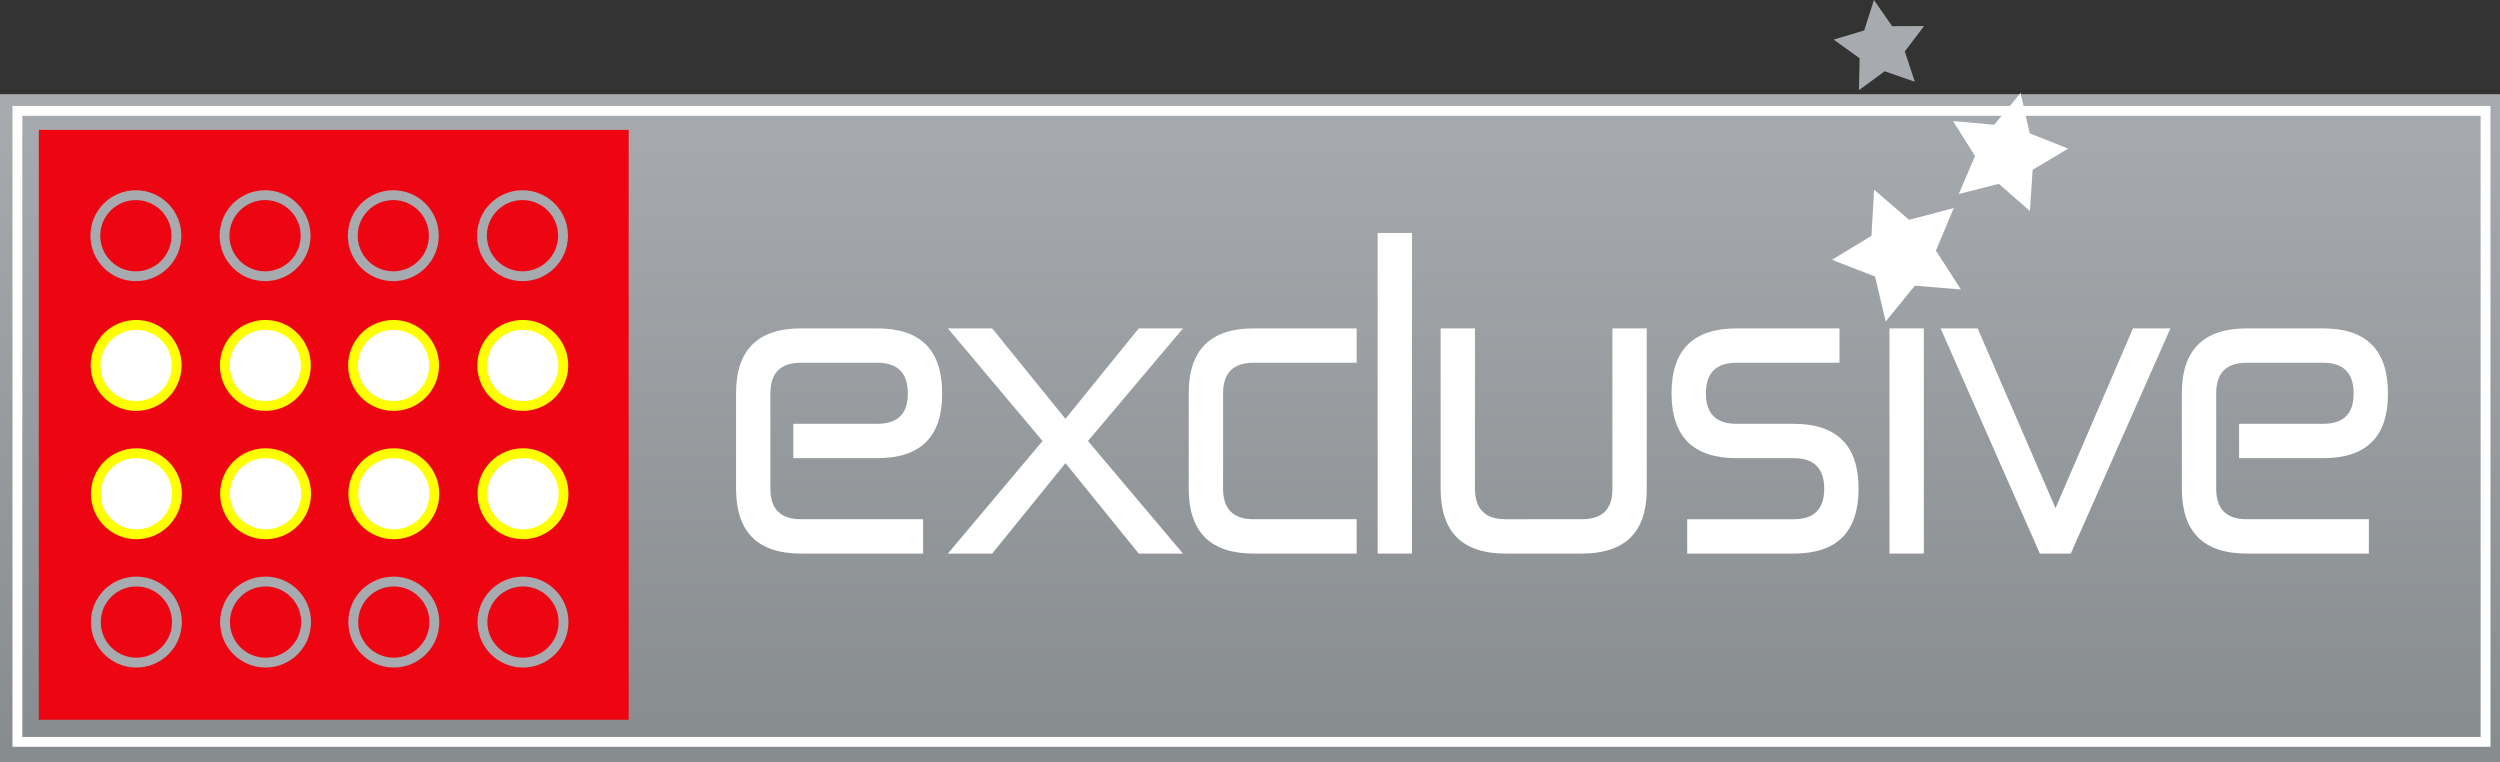 <?xml version="1.0" encoding="utf-8"?>
<!-- Generator: Adobe Illustrator 16.0.0, SVG Export Plug-In . SVG Version: 6.00 Build 0)  -->
<!DOCTYPE svg PUBLIC "-//W3C//DTD SVG 1.1//EN" "http://www.w3.org/Graphics/SVG/1.1/DTD/svg11.dtd">
<svg version="1.1" id="Layer_1" xmlns="http://www.w3.org/2000/svg" xmlns:xlink="http://www.w3.org/1999/xlink" x="0px" y="0px"
	 width="254px" height="77.435px" viewBox="0 0 254 77.435" enable-background="new 0 0 254 77.435" xml:space="preserve">
<rect x="0" y="0" width="254" height="77.435" fill="#333333" stroke="none"/>
<g>
	<linearGradient id="SVGID_1_" gradientUnits="userSpaceOnUse" x1="126.999" y1="10.649" x2="126.999" y2="78.058">
		<stop  offset="0" style="stop-color:#A7AAAE"/>
		<stop  offset="1" style="stop-color:#868B8E"/>
	</linearGradient>
	<polygon fill-rule="evenodd" clip-rule="evenodd" fill="url(#SVGID_1_)" points="0,9.572 254,9.572 254,77.435 0,77.435 0,9.572 	
		"/>
	<polygon fill-rule="evenodd" clip-rule="evenodd" fill="#ED0512" points="3.942,13.196 63.876,13.196 63.876,73.131 3.942,73.131 
		3.942,13.196 	"/>
	<g>
		<path fill="#FFFFFF" d="M93.785,52.754v3.489H81.375c-4.395,0-6.592-2.197-6.592-6.592v-9.695c0-4.395,2.197-6.592,6.592-6.592
			h7.756c4.395,0,6.592,2.198,6.592,6.592v0.078c0,4.343-2.197,6.515-6.592,6.515H80.6v-3.49h8.531c2.068,0,3.102-1.008,3.102-3.025
			v-0.078c0-2.068-1.034-3.102-3.102-3.102h-7.756c-2.068,0-3.102,1.034-3.102,3.102v9.695c0,2.068,1.034,3.103,3.102,3.103H93.785z
			"/>
		<path fill="#FFFFFF" d="M96.305,56.243l9.618-11.439l-9.618-11.439h4.499l7.446,9.19l7.445-9.19h4.498l-9.656,11.439l9.656,11.439
			h-4.498l-7.445-9.19l-7.446,9.19H96.305z"/>
		<path fill="#FFFFFF" d="M137.838,52.754v3.489h-10.471c-4.395,0-6.592-2.197-6.592-6.592v-9.695c0-4.395,2.197-6.592,6.592-6.592
			h10.471v3.49h-10.471c-2.069,0-3.102,1.034-3.102,3.102v9.695c0,2.068,1.033,3.103,3.102,3.103H137.838z"/>
		<path fill="#FFFFFF" d="M139.97,23.669h3.49v32.574h-3.49V23.669z"/>
		<path fill="#FFFFFF" d="M160.716,52.754c2.068,0,3.103-1.009,3.103-3.024V33.364h3.49v16.365c0,4.342-2.198,6.514-6.593,6.514
			h-7.755c-4.396,0-6.593-2.197-6.593-6.592V33.364h3.49v16.287c0,2.068,1.033,3.103,3.103,3.103H160.716z"/>
		<path fill="#FFFFFF" d="M176.422,46.549c-4.396,0-6.593-2.197-6.593-6.592c0-4.395,2.197-6.592,6.593-6.592h10.47v3.49h-10.47
			c-2.068,0-3.103,1.034-3.103,3.102c0,2.068,1.034,3.103,3.103,3.103h5.816c4.395,0,6.593,2.198,6.593,6.592
			s-2.198,6.592-6.593,6.592h-10.819v-3.489h10.819c2.068,0,3.103-1.034,3.103-3.103c0-2.068-1.034-3.103-3.103-3.103H176.422z"/>
		<path fill="#FFFFFF" d="M191.352,23.669h4.653V28.4h-4.653V23.669z M191.972,33.364h3.49v22.879h-3.49V33.364z"/>
		<path fill="#FFFFFF" d="M210.391,56.243h-3.141l-10.083-22.879h3.762l7.91,18.265l7.872-18.265h3.802L210.391,56.243z"/>
		<path fill="#FFFFFF" d="M240.676,52.754v3.489h-12.408c-4.396,0-6.593-2.197-6.593-6.592v-9.695c0-4.395,2.197-6.592,6.593-6.592
			h7.755c4.395,0,6.593,2.198,6.593,6.592v0.078c0,4.343-2.198,6.515-6.593,6.515h-8.531v-3.49h8.531
			c2.068,0,3.103-1.008,3.103-3.025v-0.078c0-2.068-1.034-3.102-3.103-3.102h-7.755c-2.069,0-3.103,1.034-3.103,3.102v9.695
			c0,2.068,1.033,3.103,3.103,3.103H240.676z"/>
	</g>
	<polygon fill-rule="evenodd" clip-rule="evenodd" fill="#FFFFFF" points="199.23,29.411 194.554,29.027 191.586,32.662 
		190.506,28.095 186.132,26.396 190.142,23.958 190.406,19.273 193.964,22.333 198.501,21.137 196.69,25.466 	"/>
	<polygon fill-rule="evenodd" clip-rule="evenodd" fill="#FFFFFF" points="206.241,21.443 203.08,18.676 199.01,19.71 
		200.665,15.85 198.423,12.298 202.605,12.679 205.291,9.449 206.222,13.545 210.124,15.101 206.515,17.251 	"/>
	<polygon fill-rule="evenodd" clip-rule="evenodd" fill="#A7AAAF" points="194.545,8.306 191.482,7.242 188.869,9.16 188.937,5.919 
		186.304,4.027 189.406,3.088 190.393,0 192.244,2.661 195.486,2.645 193.527,5.228 	"/>
	
		<rect x="1.768" y="11.263" fill-rule="evenodd" clip-rule="evenodd" fill="none" stroke="#FFFFFF" stroke-miterlimit="10" width="250.763" height="64.11"/>
	<g>
		<circle fill="#FFFFFF" stroke="#FFFF00" stroke-miterlimit="10" cx="13.83" cy="37.128" r="4.119"/>
		<circle fill="#FFFFFF" stroke="#FFFF00" stroke-miterlimit="10" cx="13.855" cy="50.165" r="4.119"/>
		<circle fill="#FFFFFF" stroke="#FFFF00" stroke-miterlimit="10" cx="26.956" cy="37.127" r="4.119"/>
		<circle fill="#FFFFFF" stroke="#FFFF00" stroke-miterlimit="10" cx="26.981" cy="50.164" r="4.119"/>
		<circle fill="#FFFFFF" stroke="#FFFF00" stroke-miterlimit="10" cx="39.985" cy="37.128" r="4.119"/>
		<circle fill="#FFFFFF" stroke="#FFFF00" stroke-miterlimit="10" cx="40.01" cy="50.165" r="4.119"/>
		<circle fill="#FFFFFF" stroke="#FFFF00" stroke-miterlimit="10" cx="53.111" cy="37.127" r="4.119"/>
		<circle fill="#FFFFFF" stroke="#FFFF00" stroke-miterlimit="10" cx="53.136" cy="50.164" r="4.119"/>
		<circle fill="none" stroke="#A7AAAF" stroke-miterlimit="10" cx="13.855" cy="63.203" r="4.119"/>
		<circle fill="none" stroke="#A7AAAF" stroke-miterlimit="10" cx="26.981" cy="63.202" r="4.119"/>
		<circle fill="none" stroke="#A7AAAF" stroke-miterlimit="10" cx="40.01" cy="63.203" r="4.119"/>
		<circle fill="none" stroke="#A7AAAF" stroke-miterlimit="10" cx="53.136" cy="63.202" r="4.119"/>
		<circle fill="none" stroke="#A7AAAF" stroke-miterlimit="10" cx="13.804" cy="23.947" r="4.119"/>
		<circle fill="none" stroke="#A7AAAF" stroke-miterlimit="10" cx="26.93" cy="23.947" r="4.119"/>
		<circle fill="none" stroke="#A7AAAF" stroke-miterlimit="10" cx="39.959" cy="23.947" r="4.119"/>
		<circle fill="none" stroke="#A7AAAF" stroke-miterlimit="10" cx="53.085" cy="23.947" r="4.119"/>
	</g>
</g>
</svg>
